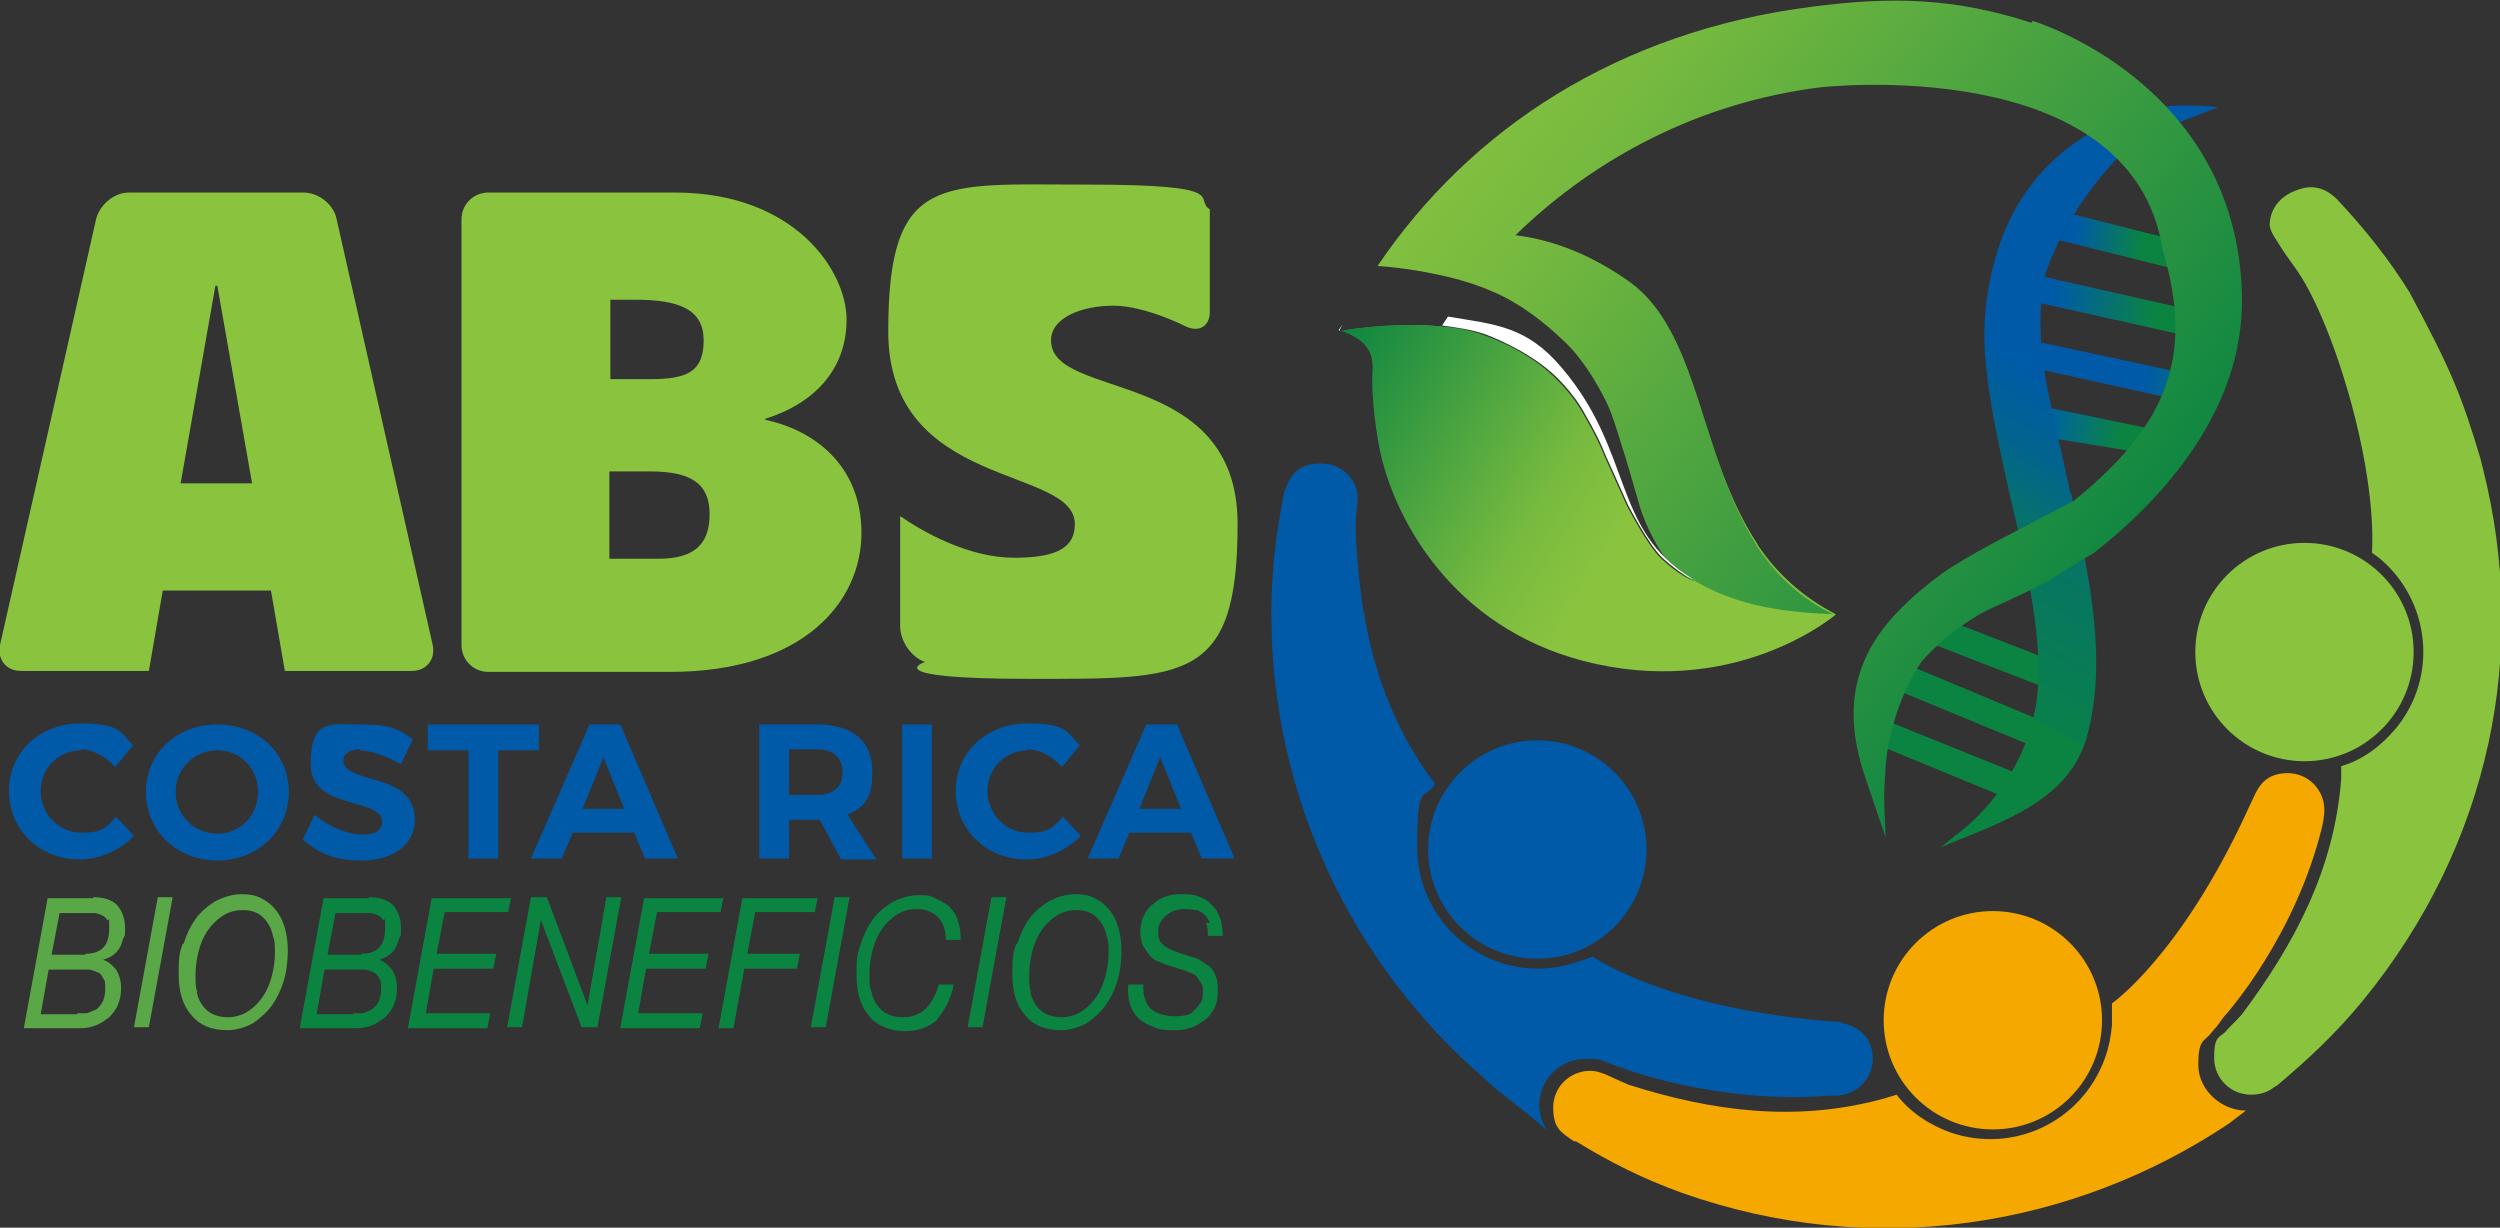<?xml version="1.0" encoding="UTF-8"?><svg id="Capa_2" xmlns="http://www.w3.org/2000/svg" xmlns:xlink="http://www.w3.org/1999/xlink" viewBox="0 0 251.9 123.7"><rect x="0" y="0" width="251.9" height="123.7" fill="#333333" stroke="none"/><defs><style>.cls-1{fill:url(#linear-gradient-2);}.cls-2{fill:#fff;}.cls-3{fill:url(#Degradado_sin_nombre_6);}.cls-4{fill:url(#New_Gradient_Swatch_6);}.cls-5{fill:#0b8442;}.cls-6,.cls-7,.cls-8,.cls-9{fill-rule:evenodd;}.cls-6,.cls-10{fill:#8ac43f;}.cls-11{fill:url(#linear-gradient-6);}.cls-12{fill:url(#New_Gradient_Swatch_6-2);}.cls-7{fill:url(#New_Gradient_Swatch_8);}.cls-13,.cls-9{fill:#f5a800;}.cls-8,.cls-14{fill:#005aa8;}.cls-15{fill:url(#linear-gradient-5);}.cls-16{fill:url(#linear-gradient-7);}.cls-17{fill:url(#linear-gradient-3);}.cls-18{fill:#59a747;}.cls-19{fill:url(#linear-gradient);}.cls-20{fill:url(#linear-gradient-4);}.cls-21{fill:url(#Degradado_sin_nombre_7);}.cls-22{fill:url(#linear-gradient-8);}</style><linearGradient id="linear-gradient" x1="2087.1" y1="1497.7" x2="2078.4" y2="1510.9" gradientTransform="translate(1287.7 -2261.9) rotate(82.9) scale(1 .9) skewX(6.7)" gradientUnits="userSpaceOnUse"><stop offset="0" stop-color="#0b8442"/><stop offset=".8" stop-color="#0b8442"/></linearGradient><linearGradient id="New_Gradient_Swatch_6" x1="1631.1" y1="-635.7" x2="1625.8" y2="-626" gradientTransform="translate(1695.2 1444.9) rotate(-115.7) scale(1.1 1.1) skewX(-12.3)" gradientUnits="userSpaceOnUse"><stop offset="0" stop-color="#005aa8"/><stop offset=".7" stop-color="#0b8442"/></linearGradient><linearGradient id="linear-gradient-2" x1="1708.7" y1="-762.4" x2="1703.5" y2="-753.3" gradientTransform="translate(1500.2 1394.4) rotate(-109.7)" gradientUnits="userSpaceOnUse"><stop offset="0" stop-color="#0063a0"/><stop offset=".7" stop-color="#0b8442"/></linearGradient><linearGradient id="New_Gradient_Swatch_6-2" x1="1616.9" y1="-606.1" x2="1611.6" y2="-596.3" gradientTransform="translate(1751 1457.4) rotate(-117.3) scale(1.1 1.2) skewX(-15.4)" xlink:href="#New_Gradient_Swatch_6"/><linearGradient id="linear-gradient-3" x1="1191.6" y1="740.8" x2="1200.6" y2="736.6" gradientTransform="translate(-342.1 -1267.4) rotate(35)" gradientUnits="userSpaceOnUse"><stop offset="0" stop-color="#005aa8"/><stop offset=".7" stop-color="#0b8442"/></linearGradient><linearGradient id="New_Gradient_Swatch_8" x1="1221.9" y1="759.7" x2="1211.5" y2="683.4" gradientTransform="translate(-318.5 -1265.9) rotate(37.5)" gradientUnits="userSpaceOnUse"><stop offset=".2" stop-color="#0b8442"/><stop offset=".2" stop-color="#09804b"/><stop offset=".4" stop-color="#077564"/><stop offset=".5" stop-color="#02648d"/><stop offset=".6" stop-color="#005aa8"/></linearGradient><linearGradient id="linear-gradient-4" x1="6343.1" y1="9579.9" x2="6343.1" y2="9494.6" gradientTransform="translate(10154.7 -5509.8) rotate(94.6)" gradientUnits="userSpaceOnUse"><stop offset="0" stop-color="#0b8442"/><stop offset="1" stop-color="#8ac43f"/></linearGradient><linearGradient id="linear-gradient-5" x1="6339.8" x2="6339.8" xlink:href="#linear-gradient-4"/><linearGradient id="linear-gradient-6" x1="225.5" y1="54.9" x2="134.1" y2="54.9" gradientTransform="matrix(1, 0, 0, 1, 0, 0)" gradientUnits="userSpaceOnUse"><stop offset="0" stop-color="#0b8442"/><stop offset=".4" stop-color="#48a240"/><stop offset=".8" stop-color="#77ba3f"/><stop offset="1" stop-color="#8ac43f"/></linearGradient><linearGradient id="linear-gradient-7" x1="6329.9" x2="6329.9" xlink:href="#linear-gradient-4"/><linearGradient id="Degradado_sin_nombre_6" x1="216.9" y1="57" x2="136.8" y2="-3.2" gradientTransform="matrix(1, 0, 0, 1, 0, 0)" gradientUnits="userSpaceOnUse"><stop offset="0" stop-color="#0b8442"/><stop offset=".4" stop-color="#48a240"/><stop offset=".7" stop-color="#77ba3f"/><stop offset=".9" stop-color="#8ac43f"/></linearGradient><linearGradient id="linear-gradient-8" x1="6321.1" x2="6321.1" xlink:href="#linear-gradient-4"/><linearGradient id="Degradado_sin_nombre_7" x1="129.3" y1="35.6" x2="166" y2="57.6" gradientTransform="matrix(1, 0, 0, 1, 0, 0)" gradientUnits="userSpaceOnUse"><stop offset="0" stop-color="#0b8442"/><stop offset=".1" stop-color="#0f8641"/><stop offset=".5" stop-color="#54a940"/><stop offset=".7" stop-color="#77ba3f"/><stop offset=".9" stop-color="#8ac43f"/></linearGradient></defs><g id="Capa_3"><g><g><g><path class="cls-14" d="M8.2,75.6c-2.3,0-4.1,1.8-4.1,4.1s1.8,4.2,4.1,4.2,2.5-.6,3.5-1.6l1.8,1.9c-1.4,1.5-3.5,2.4-5.5,2.4-4,0-7.1-3-7.1-6.9s3.1-6.8,7.2-6.8,4,.9,5.3,2.2l-1.8,2.2c-.9-1.1-2.3-1.8-3.5-1.8Z"/><path class="cls-14" d="M29.1,79.8c0,3.9-3.1,6.9-7.2,6.9s-7.2-3-7.2-6.9,3.1-6.8,7.2-6.8,7.2,2.9,7.2,6.8Zm-11.4,0c0,2.4,1.9,4.2,4.2,4.2s4.1-1.8,4.1-4.2-1.8-4.2-4.1-4.2-4.2,1.8-4.2,4.2Z"/><path class="cls-14" d="M36.3,75.5c-1,0-1.7,.4-1.7,1.1,0,2.5,7.2,1.1,7.2,6,0,2.6-2.3,4.1-5.3,4.1s-4.4-.8-6-2.1l1.2-2.5c1.4,1.2,3.4,2,4.8,2s2-.5,2-1.3c0-2.5-7.2-1.1-7.2-5.8s2.1-4,5.2-4,3.8,.6,5.1,1.5l-1.2,2.5c-1.4-.8-3.1-1.4-4.2-1.4Z"/><path class="cls-14" d="M54.3,73v2.6h-4.1v10.9h-3v-10.9h-4.1v-2.6h11.3Z"/><path class="cls-14" d="M63.9,83.9h-6.2l-1.1,2.6h-3.1l5.9-13.5h3.1l5.8,13.5h-3.3l-1.1-2.6Zm-1-2.4l-2.1-5.2-2.1,5.2h4.3Z"/><path class="cls-14" d="M84.7,86.5l-2.1-3.9h-3.1v3.9h-3v-13.5h5.9c3.5,0,5.5,1.7,5.5,4.7s-.9,3.6-2.5,4.4l2.9,4.5h-3.5Zm-5.2-6.4h2.8c1.7,0,2.6-.8,2.6-2.3s-1-2.3-2.6-2.3h-2.8v4.6Z"/><path class="cls-14" d="M93.9,73v13.5h-3v-13.5h3Z"/><path class="cls-14" d="M103.6,75.6c-2.3,0-4.1,1.8-4.1,4.1s1.8,4.2,4.1,4.2,2.5-.6,3.5-1.6l1.8,1.9c-1.4,1.5-3.5,2.4-5.5,2.4-4,0-7.1-3-7.1-6.9s3.1-6.8,7.2-6.8,4,.9,5.3,2.2l-1.8,2.2c-.9-1.1-2.3-1.8-3.5-1.8Z"/><path class="cls-14" d="M120,83.9h-6.2l-1.1,2.6h-3.1l5.9-13.5h3.1l5.8,13.5h-3.3l-1.1-2.6Zm-1-2.4l-2.1-5.2-2.1,5.2h4.3Z"/></g><g><path class="cls-10" d="M90.7,52c2.3,1.6,6.9,4.2,11.5,4.2s6.1-1.2,6.1-3.4c0-5.9-18.8-3.4-18.8-19.4s5.2-14.8,20-14.8,10.7,1.4,12.4,2.5v10.3c0,1.5-1.1,2.1-2.4,1.5,0,0-4.1-2.1-7.3-2.1s-6.3,1.2-6.3,3.5c0,6.1,18.8,2.6,18.8,18.5s-5.2,15.6-20.9,15.6-10.6-1.7-10.6-1.7c-1.4-.5-2.5-2.1-2.5-3.6v-11.1Z"/><path class="cls-10" d="M43.6,65l-9.7-43c-.3-1.4-1.8-2.6-3.3-2.6H13c-1.5,0-2.9,1.2-3.3,2.6L0,65c-.3,1.4,.6,2.6,2.1,2.6H15l1.4-8.1h10.9l1.4,8.1h12.8c1.5,0,2.4-1.2,2.1-2.6Zm-25.4-16.3l3.5-19.9h.2l3.5,19.9h-7.2Z"/><path class="cls-10" d="M77.1,42.2h0c5.1-1.6,8.2-5.1,8.2-10s-5.2-12.8-17.3-12.8h-18.8c-1.5,0-2.7,1.2-2.7,2.7v42.9c0,1.5,1.2,2.7,2.7,2.7h18.3c13.5,0,19.3-7.1,19.3-14s-4.9-10.4-9.7-11.4Zm-15.7-12h2.6c4.5,0,6.9,1,6.9,4.1s-1.6,3.9-5.3,3.9h-4.1v-8Zm4.9,26.1h-4.9v-8.8h4.1c4.1,0,6,1.2,6,4.3s-1.6,4.5-5.2,4.5Z"/></g><circle class="cls-13" cx="200.8" cy="102.8" r="11"/><circle class="cls-14" cx="154.9" cy="85.6" r="11"/><path class="cls-8" d="M185.6,103c-17.5-1.2-25.1-6.6-25.1-6.6l-2.1,.7c-1.1,.3-2.2,.5-3.4,.5-6.8,0-12.2-5.5-12.2-12.2s.6-4.6,1.8-6.4l-.8-1.1c-5.2-7.5-6.9-15.8-7.2-24.7,0-1.5,.1-1.5,.2-3h0c0-1.9-1.6-3.5-3.7-3.5s-3,1-3.5,2.4l-.2,.5h0c-.8,4-1.3,7.9-1.3,12.2,0,18.7,8.3,35.5,21.5,46.9,1.1,1,.8,.8,2,1.7l2.9,2.3,1.4,1.2c-.5-.7-.8-1.6-.8-2.6,0-2.5,2.1-4.6,4.6-4.6s.5,0,.8,0h0c.4,0,.9,.1,1.3,.3,.5,.2,1,.4,1.6,.6,0,0,9.7,3.7,20.9,2.8h.7c2.1-.1,3.7-1.7,3.7-3.7s-1.3-3.3-3.1-3.6Z"/><path class="cls-9" d="M226.3,111.9c-2.5,0-4.8-2.1-4.8-4.6s.5-2.3,1.2-3.1l.5-.6c.4-.4,.7-1,1.1-1.4,0,0,7-7.8,9.7-19,0,0,.2-.9,.2-1.6,0-2-1.6-3.7-3.7-3.7s-2.9,1.2-3.5,2.6c-.4,.8-.7,1.5-.7,1.5-6.7,14.4-13.5,19.1-13.5,19.1v2.2c-.1,1.1-.3,2.2-.7,3.3-2.3,6.4-9.2,9.7-15.6,7.5-2.2-.8-4.1-2.1-5.4-3.8l-1.3,.4c-8.8,2.4-17.2,1.3-25.7-1.4-1.4-.6-2-.9-2-.9-.7-.3-1.2-.5-1.9-.5-2,0-3.7,1.6-3.7,3.7s.8,2.5,2.1,3.4h.2c3.4,2.1,6.8,3.8,10.7,5.2,19.2,6.8,39.4,3.5,55.1-7h0"/><circle class="cls-10" cx="232.2" cy="65.7" r="11"/><path class="cls-6" d="M229.2,109.5c-.6,.5-1.4,.8-2.4,.8-2,0-3.7-1.6-3.7-3.7s.4-2,1.1-2.6c.5-.6,.9-.9,1.7-1.8,5.3-7.1,9.3-14.6,10-23.7v-1.3c2.1-.6,4-2,5.5-3.8,4.3-5.2,3.5-12.9-1.7-17.2l-.7-.5c.5-9.1-4.1-23.8-7.8-28.8-.9-1.3-.9-1.2-1.7-2.5-.2-.3-.9-1.3-.8-1.9,.1-1.7,1.3-2.9,2.9-3.4,1.4-.5,2.7-.2,3.9,1h0c2.8,3,5.3,6.1,7.5,9.7l-.3-.5c4.3,8,5.3,10.5,7.2,16.8l.3,1.2c4.6,18.3,.8,37.7-12.1,53.5-2.7,3.3-5.6,6-8.7,8.6h0Z"/><polygon class="cls-19" points="207.4 69.8 194.5 64.8 196.8 62.7 207.6 66.9 207.4 69.8"/><polygon class="cls-5" points="206.3 75.8 191.3 69.6 192.5 67.1 207.1 73.2 206.3 75.8"/><polygon class="cls-5" points="203.4 80.9 189.8 75.3 190.3 72.7 204.9 78.6 203.4 80.9"/><polygon class="cls-4" points="205.6 34.5 219.1 37.4 218.1 40 205.9 37.3 205.6 34.5"/><polygon class="cls-1" points="206.5 41.1 216.7 43.2 215 45.5 207.1 44.2 206.5 41.1"/><polygon class="cls-12" points="206 27.9 219.7 31 219.7 33.7 205.4 30.5 206 27.9"/><polygon class="cls-17" points="208.9 21.6 218 23.9 218.7 27 207.5 24.2 208.9 21.6"/><path class="cls-7" d="M208.7,49.8c.9,4.2,1.9,8.5,2.3,12.8,.4,4,.3,8.1-.8,11.9-2,6.5-9.1,8.5-14.7,10.9l1.5-1.2c3.3-2.4,6.3-6.4,7.6-10.8,1.1-3.6,.9-7.5,.4-11.2-.6-4.3-1.6-8.6-2.6-12.8-.9-4.2-1.9-8.4-2.3-12.7-.4-4,0-7.7,1.2-11.5,2.1-6.7,6.7-11,12.5-13.4,3.7-1.8,9.7-1,9.7-1-4.9,1.9-7.6,2.8-10.3,5.3,0,0-4.8,4.8-7,11.2,0,0-1.6,4.6,.4,13.3l2,9Z"/><g><path class="cls-20" d="M185,61.9c-3.5-1.8-6-4.2-7.9-7,1.9,2.9,4.3,5.3,7.9,7Z"/><path class="cls-15" d="M177,54.8h0Z"/><path class="cls-11" d="M177,54.8c0,0,0,.1,.1,.2,0,0,0-.1-.1-.2Z"/><path class="cls-16" d="M164.1,29.7c-5.7-3.9-11.9-3.5-17.7-1.8,2.4,.6,3.9,1.3,3.9,1.3,3.8,1.5,7.2,4.9,7.2,4.9,2.6,2.3,4.5,6.4,4.5,6.4,.5,.9,1.6,4.6,1.6,4.6,.2,.5,1.6,5.4,1.6,5.4,.8,2.9,2.4,5.2,2.4,5.2,.8,1.2,2.6,2.5,3.1,2.8,4.9,2.8,9.7,3.3,14.3,3.4-3.5-1.7-6-4.1-7.9-7,0,0,0-.1-.1-.2h0c-5.6-8.6-5.8-20.2-12.9-25.1Z"/><path class="cls-3" d="M204.7,2.3c-7.7-2.5-14-2.7-22.3-1.6-19.3,2.5-34.2,12.2-43.6,26.1,2.9,.2,5.5,.7,7.5,1.2,2.4,.6,3.9,1.3,3.9,1.3,3.8,1.5,7.2,4.9,7.2,4.9,2.6,2.3,4.5,6.4,4.5,6.4,.5,.9,1.6,4.6,1.6,4.6,.2,.5,1.6,5.4,1.6,5.4,.8,2.9,2.4,5.2,2.4,5.2,.8,1.2,2.6,2.5,3.1,2.8,4.9,2.8,9.7,3.3,14.3,3.4-3.5-1.7-6-4.1-7.9-7,0,0,0-.1-.1-.2h0c-5.6-8.9-5.7-21.4-12.7-26.4-3.5-2.5-7.4-4.2-11.5-4.7,8.1-7.9,18.7-13.4,30.7-14.9,0,0,31.3-3.6,34.5,16.3,3,10.2,1.1,17.3-9,25.4l-2.5,1.3c-3,1.6-7.7,3.9-10.6,5.9-2.6,1.9-5.1,4.1-6.8,6.7-3,4.7-2.6,9.5-1,14.1l2,5.9c-.2-4.4-.2-4,0-7.2,0,0,.3-5.6,3.6-10.5,0,0,2.4-3,6.6-5.2,0,0,2-.9,4.3-2,2.1-1,3.7-2.1,5.3-3.1l1.2-.7c6.9-5.4,15.1-14.4,14.9-25.8-.4-21.6-21.1-27.8-21.1-27.8Z"/><path class="cls-22" d="M135.3,33.3h5l4.4,.4c.2-.3,.4-.6,.6-.8-4-.4-8.1,.1-9.9,.4Z"/><path class="cls-21" d="M170.6,58.5c0,0,.2,.1,.2,.1-1.5-.5-3.4-2.3-3.4-2.3-1.4-1.3-3.5-5.4-3.5-5.4l-2.3-5.1c-.6-1.6-1.9-3.8-1.9-3.8-1.3-2.5-3.4-4.3-3.4-4.3-2.8-2.6-6.7-3.9-6.7-3.9-1.3-.5-2.8-.8-4.4-.9-4-.4-8.1,.1-9.9,.4-.1,0-.2,0-.3,0,2.7,.9,3.4,2.2,3.3,4.1-.2,2.1,.4,6.9,1,9.1,1.8,6.8,7.8,17.4,21.5,20.4,14.7,3.2,24.2-5,24.2-5-4.7-.2-9.5-.6-14.3-3.4Z"/><path class="cls-2" d="M157.4,37.1c-3.6-4.3-6.8-4.4-11.5-5.2-.2,.3-.4,.6-.6,.9,1.5,.2,3,.4,4.4,.9,0,0,3.9,1.4,6.7,3.9,0,0,2.1,1.8,3.4,4.3,0,0,1.3,2.2,1.9,3.8l2.3,5.1s2.1,4.1,3.5,5.4c0,0,1.9,1.8,3.4,2.3,0,0,0,0-.2-.1,0,0-.2,0-.2-.1-8.1-4.9-5.9-12.7-13.1-21.2Z"/><path class="cls-2" d="M135,33.3c0-.2,.2-.4,.3-.6h0s-.5,.6-.4,.6h0c0,0,.2,0,.3,0h-.3Z"/></g></g><g><path class="cls-18" d="M9.4,90.4c1.1,0,1.9,.3,2.4,.8,.5,.6,.8,1.3,.8,2.3s0,.7-.2,1.1c-.1,.3-.2,.7-.4,1-.2,.3-.4,.5-.7,.7-.3,.2-.6,.3-.9,.4h0c.5,.2,.9,.5,1.3,1,.3,.5,.5,1.1,.5,1.8s-.1,1.2-.3,1.7c-.2,.5-.5,.9-.9,1.3-.4,.3-.8,.6-1.3,.8-.5,.2-1,.3-1.6,.3H2.4l2.4-13.1h4.6Zm-1.6,11.7c.2,0,.4,0,.8,0,.3,0,.6-.2,.9-.3s.6-.4,.8-.8c.2-.3,.3-.8,.3-1.4s0-.8-.2-1c-.1-.3-.3-.5-.5-.6-.2-.1-.5-.2-.8-.3-.3,0-.6,0-.9,0h-3.3l-.8,4.5h3.7Zm.8-6c1.6,0,2.4-.8,2.4-2.5s0-.7-.2-.9c-.1-.2-.3-.4-.6-.5-.2-.1-.5-.2-.7-.2-.3,0-.5,0-.7,0h-2.8l-.8,4.2h3.4Z"/><path class="cls-18" d="M17.4,90.4l-2.4,13.1h-1.5l2.4-13.1h1.5Z"/><path class="cls-18" d="M18.5,95.1c.3-1,.7-1.8,1.2-2.5,.5-.7,1.2-1.3,2-1.8,.8-.4,1.7-.7,2.6-.7s1.4,.1,2,.4c.6,.3,1.1,.7,1.5,1.2,.4,.5,.7,1.1,.9,1.8,.2,.7,.3,1.5,.3,2.3s-.1,2-.4,3c-.3,1-.7,1.8-1.2,2.5-.5,.7-1.2,1.3-1.9,1.8-.8,.4-1.6,.7-2.6,.7-1.6,0-2.8-.5-3.6-1.5-.9-1-1.3-2.4-1.3-4.2s.1-2.1,.4-3Zm1.3,4.8c.1,.5,.3,1,.6,1.4,.3,.4,.6,.7,1.1,.9,.4,.2,.9,.3,1.5,.3s1.4-.2,2-.6c.6-.4,1.1-.9,1.5-1.5,.4-.6,.7-1.3,.9-2.1,.2-.8,.3-1.5,.3-2.3s0-1.2-.2-1.7c-.1-.5-.3-1-.6-1.4-.3-.4-.6-.7-1-.9-.4-.2-.9-.3-1.4-.3-.8,0-1.5,.2-2.1,.6-.6,.4-1.1,.9-1.5,1.5-.4,.6-.7,1.3-.9,2.1-.2,.8-.3,1.6-.3,2.4s0,1.2,.2,1.7Z"/></g><g><path class="cls-5" d="M37.2,90.4c1.1,0,1.9,.3,2.4,.8,.5,.6,.8,1.3,.8,2.3s0,.7-.2,1.1c-.1,.3-.2,.7-.4,1-.2,.3-.4,.5-.7,.7-.3,.2-.6,.3-.9,.4h0c.5,.2,.9,.5,1.3,1,.3,.5,.5,1.1,.5,1.8s-.1,1.2-.3,1.7c-.2,.5-.5,.9-.9,1.3-.4,.3-.8,.6-1.3,.8-.5,.2-1,.3-1.6,.3h-5.7l2.4-13.1h4.6Zm-1.6,11.7c.2,0,.4,0,.8,0,.3,0,.6-.2,.9-.3,.3-.2,.6-.4,.8-.8s.3-.8,.3-1.4,0-.8-.2-1c-.1-.3-.3-.5-.5-.6-.2-.1-.5-.2-.8-.3-.3,0-.6,0-.9,0h-3.3l-.8,4.5h3.7Zm.8-6c1.6,0,2.4-.8,2.4-2.5s0-.7-.2-.9c-.1-.2-.3-.4-.6-.5-.2-.1-.5-.2-.7-.2-.3,0-.5,0-.7,0h-2.8l-.8,4.2h3.4Z"/><path class="cls-5" d="M51.5,90.4l-.3,1.5h-6.4l-.8,4.2h6l-.3,1.5h-6l-.8,4.5h6.5l-.3,1.5h-8l2.4-13.1h7.9Z"/><path class="cls-5" d="M55.1,90.4l4.1,10.9h0l1.9-10.9h1.5l-2.4,13.1h-1.6l-4.1-10.8h0l-1.9,10.8h-1.5l2.4-13.1h1.6Z"/><path class="cls-5" d="M72.9,90.4l-.3,1.5h-6.4l-.8,4.2h6l-.3,1.5h-6l-.8,4.5h6.5l-.3,1.5h-8l2.4-13.1h7.9Z"/><path class="cls-5" d="M82.4,90.4l-.3,1.5h-6l-.8,4.2h5.3l-.3,1.5h-5.3l-1.1,6h-1.5l2.4-13.1h7.6Z"/><path class="cls-5" d="M85.6,90.4l-2.4,13.1h-1.5l2.4-13.1h1.5Z"/><path class="cls-5" d="M94.6,102.6c-.8,.8-2,1.3-3.4,1.3s-2.8-.5-3.6-1.5c-.9-1-1.3-2.4-1.3-4.2s.1-2.1,.4-3c.3-1,.7-1.8,1.2-2.5,.5-.7,1.2-1.3,2-1.8,.8-.4,1.7-.7,2.6-.7s1.2,0,1.7,.3c.5,.2,1,.5,1.4,.8,.4,.4,.7,.8,.9,1.4,.2,.6,.3,1.2,.3,2h-1.5c0-1-.3-1.8-.8-2.3-.5-.5-1.2-.8-2.1-.8s-1.5,.2-2.1,.6c-.6,.4-1.1,.9-1.5,1.5-.4,.6-.7,1.3-.9,2.1-.2,.8-.3,1.6-.3,2.4s0,1.2,.2,1.7c.1,.5,.3,1,.6,1.4,.3,.4,.6,.7,1.1,.9,.4,.2,.9,.3,1.5,.3,.9,0,1.7-.3,2.3-.9,.6-.6,1-1.4,1.3-2.4h1.5c-.3,1.5-.9,2.6-1.7,3.5Z"/><path class="cls-5" d="M101.4,90.4l-2.4,13.1h-1.5l2.4-13.1h1.5Z"/><path class="cls-5" d="M102.5,95.1c.3-1,.7-1.8,1.2-2.5,.5-.7,1.2-1.3,2-1.8,.8-.4,1.7-.7,2.6-.7s1.4,.1,2,.4c.6,.3,1.1,.7,1.5,1.2,.4,.5,.7,1.1,.9,1.8,.2,.7,.3,1.5,.3,2.3s-.1,2-.4,3c-.3,1-.7,1.8-1.2,2.5-.5,.7-1.2,1.3-1.9,1.8-.8,.4-1.6,.7-2.6,.7-1.6,0-2.8-.5-3.6-1.5-.9-1-1.3-2.4-1.3-4.2s.1-2.1,.4-3Zm1.3,4.8c.1,.5,.3,1,.6,1.4,.3,.4,.6,.7,1.1,.9,.4,.2,.9,.3,1.5,.3s1.4-.2,2-.6c.6-.4,1.1-.9,1.5-1.5,.4-.6,.7-1.3,.9-2.1,.2-.8,.3-1.5,.3-2.3s0-1.2-.2-1.7c-.1-.5-.3-1-.6-1.4-.3-.4-.6-.7-1-.9-.4-.2-.9-.3-1.4-.3-.8,0-1.5,.2-2.1,.6-.6,.4-1.1,.9-1.5,1.5-.4,.6-.7,1.3-.9,2.1-.2,.8-.3,1.6-.3,2.4s0,1.2,.2,1.7Z"/><path class="cls-5" d="M121.9,93c-.1-.3-.3-.6-.5-.8-.2-.2-.5-.4-.8-.5-.3,0-.7-.1-1.1-.1s-.6,0-.9,.1c-.3,0-.6,.2-.9,.4-.3,.2-.5,.4-.7,.7-.2,.3-.3,.6-.3,1s0,.6,.1,.8c0,.2,.2,.4,.4,.6,.2,.2,.4,.3,.6,.4,.2,.1,.5,.2,.7,.3l1.5,.5c.4,.1,.7,.2,1,.4,.3,.2,.6,.4,.9,.6,.3,.3,.5,.6,.6,1,.2,.4,.2,.9,.2,1.5s-.1,1.3-.4,1.8c-.3,.5-.6,.9-1.1,1.2-.4,.3-.9,.6-1.4,.7-.5,.2-1.1,.2-1.6,.2s-1.3,0-1.9-.3c-.6-.2-1.1-.5-1.5-.8-.4-.4-.7-.8-.9-1.4-.2-.6-.3-1.3-.2-2.1h1.5c0,.6,0,1.1,.2,1.5,.1,.4,.3,.7,.6,1,.3,.2,.6,.4,1,.5,.4,.1,.8,.2,1.3,.2s.7,0,1.1-.1c.3,0,.7-.2,.9-.5,.3-.2,.5-.5,.7-.8,.2-.3,.2-.7,.2-1.1s0-.6-.2-.9-.3-.4-.4-.6c-.2-.2-.4-.3-.7-.4-.2-.1-.5-.2-.8-.3l-1.6-.5c-.3-.1-.7-.3-1-.4-.3-.2-.6-.4-.8-.7s-.4-.6-.6-.9c-.1-.4-.2-.8-.2-1.3s.1-1.2,.4-1.7c.2-.5,.6-.9,1-1.2,.4-.3,.8-.6,1.3-.7,.5-.2,1-.2,1.5-.2s1.1,0,1.6,.2c.5,.2,1,.4,1.3,.8,.4,.3,.7,.8,.9,1.3,.2,.5,.3,1.2,.3,1.9h-1.5c0-.5,0-.9-.2-1.3Z"/></g></g></g></svg>